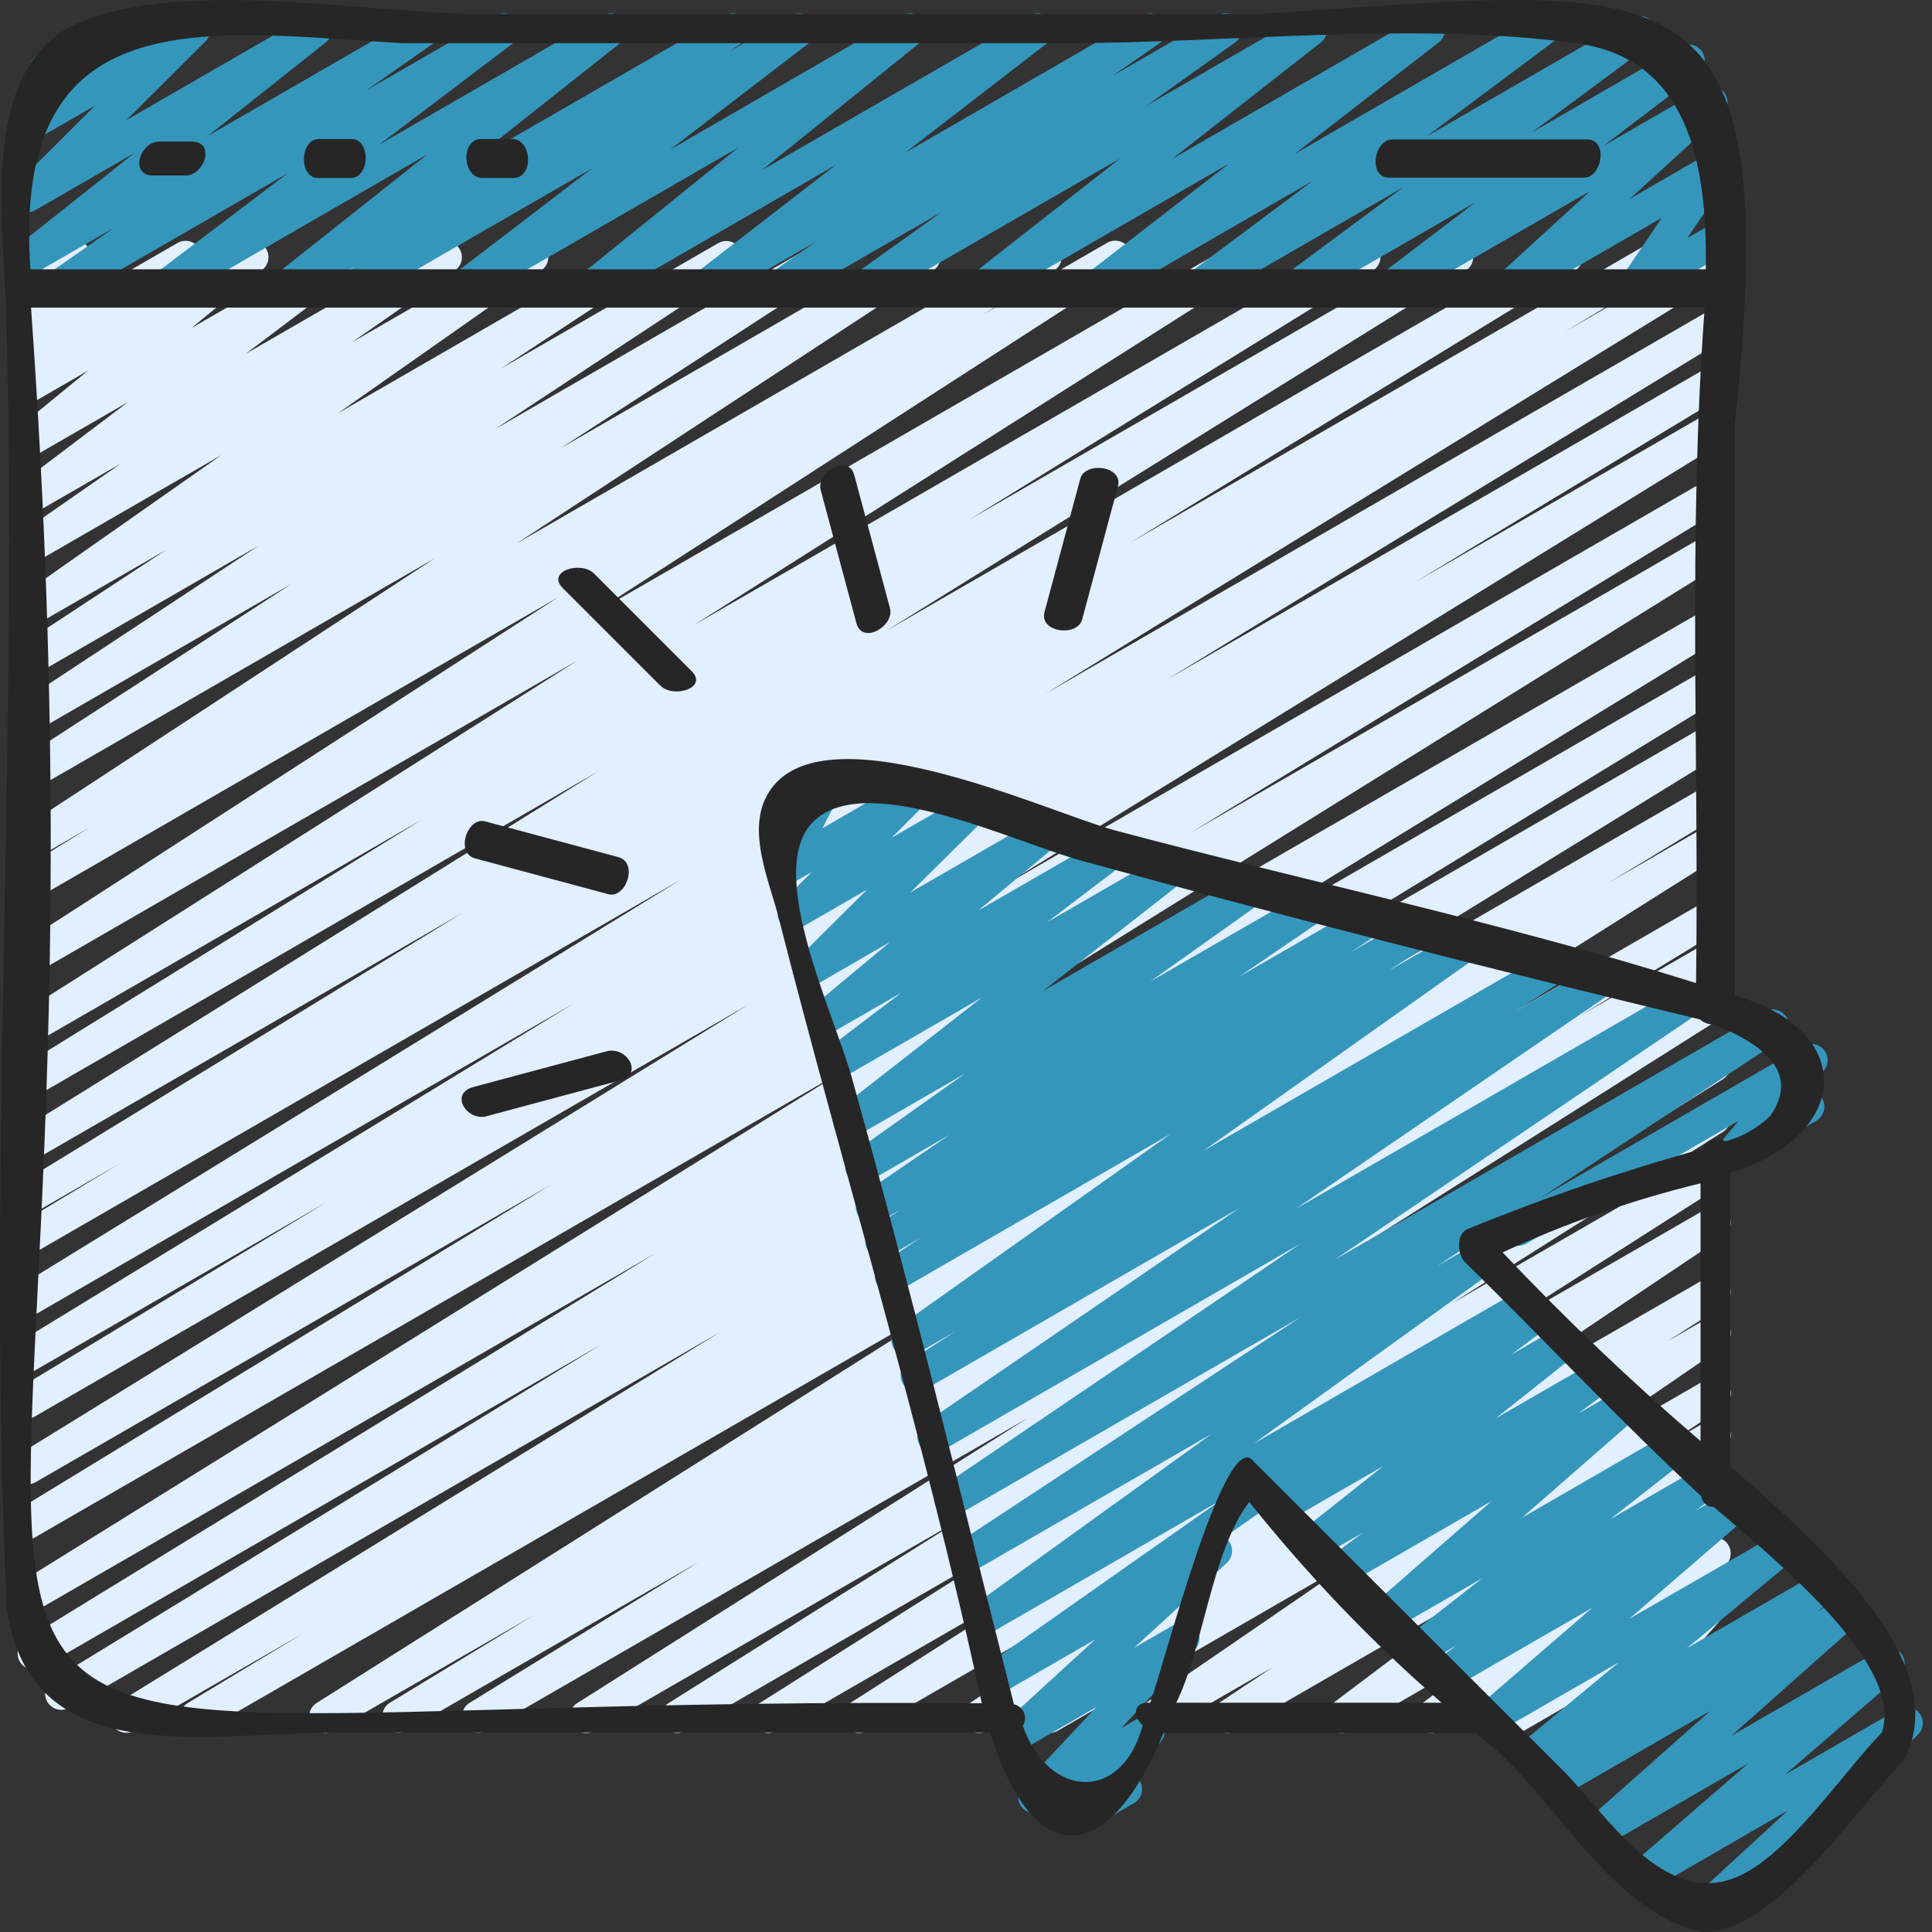 <svg width="64" height="64" viewBox="0 0 64 64" fill="none" xmlns="http://www.w3.org/2000/svg">
<rect x="0" y="0" width="64" height="64" fill="#333333" stroke="none"/>
<path d="M6.494 57.414C6.377 57.414 6.263 57.376 6.169 57.305C6.076 57.233 6.008 57.134 5.977 57.02C5.945 56.907 5.951 56.787 5.995 56.678C6.038 56.569 6.116 56.477 6.217 56.416L10.035 54.111L4.439 57.339C4.317 57.403 4.175 57.418 4.042 57.381C3.91 57.344 3.796 57.257 3.726 57.138C3.655 57.02 3.633 56.879 3.663 56.745C3.694 56.61 3.774 56.492 3.889 56.416L23.881 44.111L2.293 56.574C2.171 56.642 2.027 56.659 1.892 56.622C1.757 56.586 1.642 56.498 1.57 56.378C1.499 56.258 1.477 56.115 1.509 55.979C1.541 55.843 1.625 55.725 1.743 55.65L19.916 44.538L1.37 55.248C1.248 55.312 1.106 55.326 0.974 55.288C0.842 55.251 0.73 55.165 0.659 55.047C0.589 54.929 0.566 54.789 0.596 54.655C0.625 54.521 0.705 54.403 0.819 54.326L21.718 41.513L1.168 53.376C1.046 53.444 0.902 53.463 0.766 53.427C0.631 53.391 0.514 53.303 0.442 53.183C0.37 53.062 0.348 52.919 0.381 52.782C0.413 52.646 0.498 52.527 0.616 52.452L28.209 35.311L1.167 50.923C1.045 50.993 0.9 51.012 0.763 50.975C0.627 50.939 0.51 50.851 0.438 50.73C0.366 50.608 0.345 50.464 0.378 50.327C0.412 50.19 0.498 50.071 0.618 49.997L18.268 39.236L1.167 49.106C1.045 49.172 0.902 49.189 0.768 49.152C0.634 49.115 0.52 49.028 0.449 48.909C0.378 48.79 0.355 48.648 0.386 48.512C0.418 48.377 0.5 48.259 0.616 48.183L24.799 33.273L1.166 46.917C1.044 46.986 0.899 47.003 0.764 46.967C0.628 46.93 0.512 46.842 0.441 46.721C0.37 46.6 0.348 46.456 0.382 46.319C0.415 46.183 0.5 46.065 0.62 45.991L10.813 39.828L1.166 45.393C1.044 45.463 0.899 45.482 0.762 45.446C0.626 45.41 0.509 45.322 0.437 45.2C0.365 45.079 0.344 44.934 0.377 44.797C0.411 44.66 0.497 44.542 0.617 44.468L19.009 33.24L1.166 43.546C1.044 43.61 0.902 43.625 0.77 43.588C0.637 43.55 0.524 43.463 0.453 43.345C0.382 43.227 0.36 43.086 0.39 42.951C0.421 42.816 0.502 42.699 0.616 42.622L22.57 29.13L1.165 41.488C1.043 41.554 0.9 41.569 0.766 41.532C0.632 41.494 0.518 41.406 0.447 41.287C0.377 41.167 0.355 41.025 0.388 40.889C0.42 40.754 0.503 40.637 0.62 40.561L3.988 38.532L1.165 40.162C1.043 40.227 0.9 40.243 0.767 40.206C0.633 40.169 0.52 40.081 0.449 39.962C0.378 39.843 0.356 39.701 0.387 39.566C0.418 39.431 0.5 39.314 0.616 39.238L15.337 30.233L1.165 38.412C1.043 38.477 0.901 38.493 0.768 38.456C0.635 38.419 0.521 38.333 0.45 38.214C0.379 38.095 0.356 37.954 0.387 37.819C0.417 37.684 0.498 37.567 0.613 37.49L19.828 25.544L1.164 36.327C1.042 36.393 0.899 36.409 0.765 36.372C0.631 36.336 0.517 36.248 0.445 36.129C0.374 36.01 0.352 35.868 0.383 35.733C0.414 35.597 0.497 35.479 0.613 35.403L13.958 27.16L1.164 34.549C1.042 34.616 0.9 34.633 0.765 34.597C0.631 34.561 0.516 34.474 0.444 34.356C0.372 34.237 0.349 34.095 0.38 33.959C0.41 33.824 0.492 33.705 0.608 33.629L19.125 21.883L1.163 32.252C1.041 32.321 0.898 32.34 0.762 32.306C0.627 32.271 0.51 32.184 0.438 32.065C0.365 31.946 0.341 31.803 0.372 31.666C0.403 31.53 0.485 31.411 0.602 31.334L18.481 19.791L1.163 29.789C1.04 29.862 0.894 29.883 0.755 29.848C0.617 29.813 0.498 29.725 0.425 29.602C0.352 29.479 0.331 29.333 0.366 29.195C0.401 29.056 0.489 28.937 0.612 28.864L2.985 27.401L1.162 28.453C1.041 28.522 0.897 28.541 0.762 28.507C0.627 28.472 0.511 28.386 0.438 28.267C0.365 28.149 0.341 28.006 0.37 27.87C0.4 27.734 0.482 27.615 0.598 27.537L14.397 18.497L1.16 26.138C1.038 26.206 0.896 26.224 0.761 26.189C0.627 26.154 0.511 26.068 0.438 25.95C0.366 25.831 0.342 25.689 0.372 25.553C0.401 25.418 0.483 25.299 0.598 25.221L9.659 19.341L1.158 24.246C1.037 24.314 0.894 24.332 0.76 24.298C0.626 24.263 0.51 24.177 0.437 24.059C0.364 23.942 0.34 23.8 0.369 23.664C0.398 23.529 0.478 23.41 0.593 23.332L8.57 18.074L1.161 22.354C1.04 22.423 0.896 22.442 0.761 22.408C0.626 22.373 0.51 22.288 0.437 22.169C0.364 22.05 0.339 21.907 0.369 21.771C0.399 21.635 0.481 21.516 0.597 21.439L5.512 18.21L1.161 20.716C1.041 20.785 0.899 20.804 0.766 20.771C0.632 20.737 0.516 20.654 0.442 20.538C0.367 20.422 0.341 20.281 0.367 20.146C0.393 20.011 0.471 19.89 0.583 19.81L7.333 15.075L1.16 18.637C1.041 18.696 0.904 18.709 0.777 18.674C0.649 18.638 0.538 18.557 0.467 18.445C0.396 18.333 0.368 18.199 0.39 18.068C0.411 17.937 0.48 17.819 0.584 17.735L4.011 15.351L1.16 16.992C1.041 17.058 0.902 17.077 0.771 17.045C0.639 17.013 0.524 16.932 0.449 16.819C0.374 16.706 0.345 16.569 0.366 16.435C0.388 16.302 0.46 16.181 0.567 16.098L4.245 13.316L1.16 15.096C1.043 15.161 0.906 15.181 0.775 15.15C0.645 15.12 0.53 15.042 0.454 14.932C0.378 14.822 0.346 14.687 0.364 14.554C0.381 14.422 0.448 14.3 0.551 14.214L2.918 12.277L1.162 13.291C1.104 13.331 1.039 13.36 0.97 13.375C0.9 13.391 0.829 13.392 0.759 13.38C0.619 13.355 0.494 13.275 0.412 13.158C0.33 13.041 0.298 12.897 0.323 12.756C0.347 12.615 0.427 12.49 0.544 12.408L0.942 12.085C0.845 12.097 0.746 12.082 0.657 12.041C0.567 12 0.491 11.936 0.435 11.855C0.38 11.774 0.348 11.679 0.342 11.581C0.337 11.483 0.358 11.386 0.404 11.299L1.203 9.792C1.085 9.791 0.97 9.75 0.878 9.678C0.785 9.605 0.718 9.503 0.689 9.389C0.659 9.275 0.668 9.154 0.714 9.045C0.76 8.936 0.84 8.846 0.942 8.787L2.226 8.05C2.327 7.991 2.445 7.967 2.561 7.982C2.677 7.996 2.785 8.047 2.869 8.128C2.953 8.209 3.008 8.316 3.027 8.431C3.045 8.546 3.026 8.664 2.971 8.768L2.239 10.149L5.878 8.05C5.995 7.982 6.133 7.961 6.265 7.99C6.397 8.02 6.513 8.098 6.59 8.209C6.667 8.32 6.699 8.456 6.68 8.59C6.662 8.723 6.593 8.845 6.489 8.931L6.308 9.08L8.093 8.05C8.209 7.984 8.346 7.965 8.477 7.995C8.607 8.025 8.722 8.103 8.798 8.213C8.874 8.324 8.907 8.458 8.889 8.591C8.871 8.724 8.804 8.845 8.702 8.931L6.341 10.868L11.221 8.05C11.339 7.982 11.479 7.962 11.612 7.994C11.744 8.025 11.86 8.106 11.935 8.22C12.011 8.333 12.04 8.471 12.018 8.606C11.996 8.74 11.923 8.861 11.815 8.944L8.133 11.725L14.507 8.05C14.626 7.985 14.766 7.968 14.898 8.002C15.03 8.036 15.144 8.119 15.217 8.234C15.29 8.349 15.317 8.488 15.292 8.622C15.267 8.756 15.192 8.875 15.082 8.956L11.656 11.341L17.36 8.049C17.48 7.981 17.621 7.961 17.755 7.994C17.889 8.028 18.005 8.111 18.079 8.227C18.153 8.344 18.18 8.484 18.153 8.619C18.127 8.755 18.05 8.875 17.938 8.955L11.194 13.69L20.959 8.052C21.08 7.986 21.222 7.969 21.355 8.005C21.488 8.04 21.602 8.125 21.675 8.242C21.747 8.359 21.771 8.5 21.743 8.635C21.715 8.769 21.637 8.888 21.523 8.967L16.6 12.206L23.797 8.052C23.918 7.984 24.061 7.966 24.195 8.001C24.329 8.036 24.445 8.121 24.518 8.239C24.591 8.357 24.615 8.498 24.586 8.634C24.557 8.77 24.477 8.889 24.362 8.967L16.39 14.221L27.076 8.051C27.198 7.98 27.342 7.96 27.478 7.994C27.615 8.029 27.732 8.115 27.806 8.235C27.879 8.354 27.903 8.498 27.872 8.635C27.841 8.772 27.757 8.891 27.639 8.968L18.571 14.85L30.355 8.042C30.476 7.975 30.618 7.956 30.752 7.991C30.887 8.026 31.002 8.111 31.075 8.229C31.148 8.347 31.172 8.489 31.143 8.624C31.114 8.76 31.034 8.879 30.919 8.957L17.117 18L34.367 8.041C34.489 7.972 34.633 7.954 34.769 7.99C34.904 8.026 35.02 8.113 35.093 8.234C35.164 8.354 35.187 8.498 35.154 8.635C35.122 8.771 35.037 8.889 34.919 8.965L32.551 10.425L36.68 8.041C36.802 7.973 36.944 7.955 37.079 7.99C37.213 8.025 37.329 8.111 37.402 8.23C37.474 8.348 37.498 8.49 37.468 8.626C37.439 8.762 37.358 8.881 37.242 8.958L19.366 20.5L40.949 8.04C41.07 7.974 41.212 7.958 41.346 7.994C41.479 8.03 41.593 8.116 41.665 8.234C41.737 8.352 41.76 8.493 41.73 8.628C41.701 8.763 41.62 8.882 41.506 8.959L22.99 20.705L44.928 8.039C45.05 7.97 45.195 7.952 45.33 7.988C45.466 8.024 45.582 8.111 45.654 8.232C45.726 8.352 45.748 8.496 45.716 8.632C45.683 8.769 45.599 8.887 45.48 8.962L32.116 17.213L48.01 8.039C48.132 7.974 48.275 7.958 48.408 7.995C48.541 8.032 48.655 8.119 48.726 8.237C48.797 8.356 48.819 8.497 48.789 8.632C48.758 8.767 48.678 8.885 48.562 8.961L29.371 20.889L51.629 8.038C51.751 7.97 51.895 7.953 52.03 7.989C52.164 8.026 52.28 8.114 52.351 8.234C52.423 8.354 52.445 8.497 52.413 8.633C52.38 8.769 52.296 8.887 52.178 8.962L37.426 17.985L54.656 8.038C54.779 7.97 54.923 7.952 55.059 7.989C55.194 8.025 55.31 8.114 55.381 8.235C55.453 8.355 55.474 8.5 55.44 8.636C55.407 8.772 55.322 8.89 55.203 8.965L51.823 10.998L56.011 8.581C56.133 8.515 56.276 8.499 56.41 8.536C56.544 8.572 56.658 8.659 56.729 8.779C56.8 8.898 56.823 9.04 56.792 9.175C56.76 9.311 56.678 9.429 56.562 9.505L34.627 22.985L56.527 10.341C56.65 10.276 56.792 10.26 56.926 10.297C57.059 10.335 57.173 10.422 57.244 10.541C57.314 10.66 57.337 10.802 57.305 10.937C57.274 11.072 57.192 11.189 57.076 11.265L38.663 22.507L56.527 12.193C56.65 12.12 56.797 12.1 56.935 12.135C57.073 12.171 57.192 12.26 57.265 12.383C57.337 12.505 57.358 12.652 57.322 12.79C57.287 12.929 57.198 13.047 57.075 13.12L46.88 19.282L56.527 13.713C56.588 13.677 56.655 13.653 56.725 13.642C56.795 13.632 56.866 13.636 56.935 13.653C57.003 13.671 57.068 13.701 57.124 13.743C57.181 13.786 57.229 13.839 57.265 13.899C57.301 13.96 57.325 14.027 57.335 14.097C57.346 14.167 57.342 14.238 57.325 14.307C57.307 14.375 57.276 14.44 57.234 14.496C57.192 14.553 57.139 14.601 57.078 14.637L32.905 29.54L56.527 15.906C56.65 15.836 56.795 15.817 56.931 15.853C57.068 15.889 57.185 15.978 57.257 16.099C57.329 16.22 57.35 16.365 57.316 16.502C57.282 16.639 57.196 16.757 57.076 16.831L39.427 27.593L56.527 17.718C56.649 17.653 56.791 17.637 56.925 17.674C57.058 17.711 57.172 17.798 57.243 17.916C57.313 18.035 57.336 18.176 57.306 18.311C57.276 18.446 57.194 18.564 57.08 18.64L29.482 35.786L56.527 20.172C56.65 20.104 56.794 20.087 56.928 20.123C57.063 20.16 57.179 20.248 57.25 20.368C57.322 20.488 57.344 20.631 57.311 20.767C57.279 20.903 57.195 21.021 57.077 21.096L36.182 33.903L56.527 22.161C56.65 22.095 56.792 22.08 56.926 22.117C57.059 22.154 57.173 22.241 57.244 22.361C57.314 22.48 57.337 22.622 57.305 22.756C57.274 22.891 57.192 23.009 57.076 23.085L38.889 34.201L56.527 24.02C56.65 23.953 56.794 23.935 56.928 23.972C57.063 24.009 57.179 24.096 57.25 24.216C57.322 24.336 57.344 24.48 57.311 24.616C57.279 24.752 57.195 24.87 57.077 24.945L37.074 37.255L56.527 26.022C56.65 25.956 56.793 25.939 56.928 25.976C57.062 26.013 57.177 26.101 57.248 26.221C57.319 26.341 57.34 26.483 57.308 26.619C57.276 26.755 57.192 26.872 57.075 26.948L53.271 29.251L56.527 27.372C56.649 27.307 56.791 27.291 56.924 27.327C57.057 27.364 57.17 27.45 57.242 27.568C57.313 27.686 57.336 27.827 57.307 27.962C57.277 28.096 57.197 28.215 57.083 28.292L34.244 42.703L56.527 29.835C56.649 29.771 56.791 29.757 56.923 29.795C57.056 29.833 57.169 29.92 57.239 30.038C57.309 30.156 57.331 30.297 57.3 30.431C57.27 30.566 57.19 30.683 57.075 30.759L52.318 33.663L56.527 31.234C56.649 31.17 56.791 31.155 56.924 31.192C57.057 31.229 57.17 31.316 57.241 31.435C57.311 31.553 57.334 31.694 57.303 31.829C57.273 31.963 57.192 32.081 57.077 32.157L49.464 36.837L56.527 32.76C56.649 32.693 56.792 32.676 56.926 32.712C57.06 32.748 57.175 32.834 57.247 32.953C57.319 33.072 57.342 33.214 57.312 33.349C57.281 33.485 57.2 33.603 57.084 33.68L42.148 43.124L56.527 34.824C56.649 34.758 56.792 34.742 56.925 34.778C57.059 34.815 57.173 34.901 57.245 35.02C57.316 35.139 57.339 35.28 57.309 35.415C57.278 35.55 57.197 35.669 57.082 35.745L47.143 41.989L56.527 36.569C56.649 36.502 56.792 36.484 56.926 36.52C57.06 36.556 57.175 36.643 57.247 36.762C57.319 36.881 57.342 37.023 57.312 37.158C57.281 37.294 57.2 37.412 57.084 37.489L48.096 43.176L56.527 38.31C56.649 38.244 56.791 38.227 56.924 38.264C57.058 38.3 57.172 38.386 57.244 38.504C57.316 38.622 57.339 38.763 57.309 38.898C57.28 39.033 57.199 39.152 57.085 39.229L49.102 44.328L56.527 40.041C56.648 39.974 56.79 39.955 56.924 39.99C57.059 40.024 57.174 40.109 57.247 40.227C57.321 40.344 57.346 40.485 57.317 40.621C57.289 40.756 57.21 40.876 57.096 40.954L45.928 48.451L56.527 42.332C56.649 42.264 56.792 42.245 56.927 42.281C57.062 42.316 57.177 42.403 57.25 42.522C57.322 42.641 57.346 42.783 57.315 42.919C57.284 43.055 57.202 43.174 57.086 43.251L55.223 44.441L56.527 43.688C56.648 43.619 56.79 43.599 56.925 43.633C57.059 43.666 57.176 43.751 57.249 43.868C57.324 43.985 57.349 44.126 57.322 44.262C57.294 44.398 57.215 44.518 57.101 44.597L50.008 49.459L56.527 45.693C56.648 45.622 56.792 45.602 56.928 45.636C57.064 45.67 57.181 45.756 57.255 45.875C57.328 45.994 57.353 46.137 57.323 46.274C57.293 46.411 57.21 46.53 57.093 46.607L55.299 47.798L56.527 47.09C56.646 47.022 56.786 47.001 56.919 47.033C57.052 47.064 57.168 47.145 57.243 47.259C57.319 47.373 57.348 47.512 57.325 47.646C57.303 47.781 57.229 47.902 57.12 47.985L51.756 52.033L56.527 49.279C56.646 49.211 56.785 49.191 56.918 49.223C57.051 49.254 57.166 49.335 57.242 49.448C57.317 49.562 57.347 49.7 57.324 49.834C57.302 49.969 57.23 50.09 57.121 50.173L54.522 52.147L56.527 50.991C56.644 50.924 56.782 50.904 56.913 50.934C57.044 50.964 57.159 51.041 57.236 51.152C57.312 51.263 57.345 51.398 57.327 51.531C57.309 51.664 57.241 51.786 57.138 51.872L55.605 53.13L56.527 52.604C56.638 52.54 56.767 52.517 56.893 52.539C57.018 52.562 57.132 52.628 57.213 52.727C57.294 52.825 57.337 52.949 57.336 53.077C57.334 53.204 57.287 53.327 57.203 53.423L56 54.805L56.145 54.722C56.207 54.683 56.275 54.657 56.347 54.645C56.418 54.633 56.492 54.636 56.562 54.653C56.633 54.67 56.699 54.702 56.757 54.745C56.815 54.789 56.864 54.844 56.9 54.907C56.936 54.969 56.959 55.039 56.968 55.111C56.977 55.183 56.971 55.256 56.951 55.326C56.931 55.395 56.897 55.46 56.85 55.517C56.805 55.573 56.748 55.619 56.683 55.653L53.757 57.339C53.647 57.402 53.518 57.424 53.394 57.401C53.269 57.378 53.157 57.312 53.076 57.214C52.995 57.116 52.952 56.993 52.953 56.866C52.954 56.74 53 56.617 53.083 56.521L54.283 55.138L50.471 57.339C50.354 57.407 50.215 57.428 50.084 57.399C49.952 57.369 49.836 57.291 49.759 57.18C49.682 57.069 49.649 56.933 49.668 56.799C49.687 56.665 49.755 56.544 49.859 56.458L51.392 55.2L47.681 57.339C47.563 57.408 47.422 57.429 47.289 57.398C47.155 57.367 47.038 57.286 46.963 57.172C46.887 57.058 46.857 56.919 46.88 56.784C46.903 56.649 46.977 56.528 47.086 56.445L49.688 54.468L44.718 57.339C44.6 57.407 44.46 57.427 44.327 57.396C44.194 57.364 44.078 57.283 44.002 57.169C43.927 57.055 43.898 56.917 43.92 56.782C43.943 56.647 44.017 56.526 44.125 56.444L49.488 52.398L40.928 57.339C40.807 57.408 40.664 57.427 40.529 57.393C40.395 57.359 40.278 57.273 40.205 57.155C40.132 57.037 40.107 56.895 40.136 56.759C40.165 56.623 40.246 56.503 40.361 56.425L42.155 55.234L38.509 57.339C38.389 57.407 38.247 57.426 38.113 57.392C37.979 57.359 37.863 57.275 37.789 57.158C37.716 57.042 37.69 56.901 37.717 56.766C37.743 56.63 37.821 56.51 37.934 56.431L45.024 51.57L35.031 57.339C34.909 57.404 34.768 57.42 34.635 57.384C34.502 57.348 34.388 57.262 34.317 57.144C34.245 57.027 34.222 56.886 34.251 56.752C34.279 56.617 34.359 56.499 34.472 56.421L36.335 55.23L32.681 57.339C32.561 57.406 32.419 57.424 32.286 57.389C32.152 57.355 32.037 57.27 31.964 57.153C31.891 57.036 31.866 56.896 31.893 56.761C31.921 56.626 31.999 56.507 32.112 56.428L43.285 48.926L28.712 57.339C28.591 57.407 28.447 57.425 28.313 57.39C28.178 57.354 28.062 57.268 27.99 57.149C27.918 57.03 27.894 56.887 27.925 56.751C27.955 56.615 28.037 56.497 28.154 56.42L36.128 51.33L25.719 57.339C25.598 57.409 25.453 57.428 25.317 57.393C25.182 57.358 25.065 57.271 24.992 57.151C24.919 57.031 24.896 56.887 24.928 56.75C24.96 56.614 25.044 56.495 25.162 56.419L34.157 50.727L22.702 57.339C22.58 57.407 22.436 57.426 22.301 57.39C22.166 57.354 22.05 57.267 21.978 57.147C21.906 57.028 21.883 56.885 21.915 56.748C21.946 56.612 22.029 56.494 22.146 56.418L32.082 50.176L19.675 57.339C19.554 57.409 19.41 57.428 19.274 57.393C19.138 57.358 19.021 57.271 18.948 57.151C18.876 57.031 18.853 56.887 18.884 56.75C18.916 56.614 19 56.495 19.118 56.419L34.048 46.974L16.093 57.339C15.971 57.403 15.829 57.418 15.696 57.381C15.564 57.344 15.45 57.257 15.38 57.138C15.309 57.02 15.287 56.879 15.317 56.745C15.348 56.61 15.428 56.492 15.543 56.416L23.17 51.728L13.449 57.339C13.327 57.403 13.185 57.417 13.053 57.379C12.92 57.341 12.808 57.254 12.737 57.136C12.667 57.018 12.645 56.877 12.676 56.743C12.706 56.609 12.787 56.491 12.901 56.415L17.655 53.523L11.034 57.339C10.912 57.404 10.77 57.42 10.637 57.383C10.505 57.347 10.391 57.261 10.319 57.142C10.248 57.025 10.225 56.884 10.255 56.749C10.284 56.614 10.364 56.496 10.479 56.419L33.315 42.01L6.763 57.339C6.682 57.387 6.589 57.413 6.494 57.414Z" fill="#E1EFFF"/>
<path d="M1.844 10.095C1.73 10.094 1.618 10.058 1.526 9.99C1.434 9.923 1.366 9.827 1.332 9.718C1.297 9.609 1.298 9.492 1.335 9.384C1.372 9.276 1.442 9.182 1.535 9.116L3.773 7.547L1.168 9.048C1.11 9.088 1.044 9.116 0.975 9.13C0.905 9.144 0.834 9.145 0.765 9.131C0.625 9.104 0.501 9.023 0.421 8.905C0.381 8.846 0.353 8.78 0.339 8.711C0.325 8.642 0.324 8.571 0.338 8.501C0.365 8.361 0.446 8.237 0.564 8.157L4.457 5.065L1.168 6.964C1.055 7.027 0.923 7.047 0.797 7.02C0.67 6.994 0.557 6.923 0.479 6.82C0.4 6.717 0.362 6.589 0.37 6.46C0.378 6.331 0.432 6.209 0.522 6.117L3.148 3.499L1.168 4.639C1.057 4.703 0.927 4.726 0.802 4.702C0.676 4.679 0.562 4.612 0.482 4.513C0.401 4.414 0.358 4.289 0.361 4.161C0.364 4.033 0.413 3.91 0.498 3.815L1.405 2.801C1.3 2.777 1.204 2.721 1.131 2.642C1.058 2.563 1.01 2.463 0.994 2.356C0.979 2.249 0.995 2.14 1.042 2.043C1.089 1.946 1.164 1.865 1.257 1.811L3.462 0.538C3.572 0.474 3.702 0.452 3.828 0.475C3.954 0.498 4.067 0.565 4.148 0.664C4.229 0.764 4.271 0.888 4.269 1.016C4.266 1.144 4.217 1.267 4.132 1.362L3.535 2.032L6.164 0.516C6.277 0.454 6.409 0.434 6.535 0.46C6.662 0.486 6.775 0.558 6.853 0.66C6.932 0.763 6.97 0.891 6.962 1.02C6.954 1.149 6.9 1.271 6.81 1.363L4.189 3.977L10.188 0.516C10.305 0.448 10.444 0.427 10.577 0.457C10.71 0.487 10.826 0.566 10.903 0.678C10.979 0.791 11.011 0.928 10.99 1.062C10.97 1.197 10.899 1.319 10.793 1.403L6.893 4.498L13.8 0.516C13.92 0.451 14.06 0.433 14.193 0.467C14.325 0.5 14.44 0.583 14.513 0.698C14.586 0.814 14.614 0.952 14.588 1.087C14.563 1.221 14.488 1.341 14.378 1.421L12.138 2.992L16.431 0.516C16.549 0.449 16.689 0.429 16.821 0.461C16.954 0.492 17.07 0.573 17.145 0.686C17.221 0.8 17.25 0.938 17.228 1.072C17.205 1.207 17.133 1.328 17.025 1.411L12.561 4.792L19.972 0.516C20.09 0.451 20.228 0.431 20.359 0.462C20.49 0.493 20.605 0.572 20.68 0.683C20.756 0.795 20.787 0.931 20.768 1.064C20.748 1.197 20.68 1.318 20.575 1.403L15.503 5.42L24.005 0.516C24.125 0.449 24.267 0.43 24.401 0.464C24.535 0.498 24.651 0.582 24.724 0.699C24.798 0.816 24.823 0.957 24.796 1.093C24.768 1.228 24.69 1.348 24.576 1.427L24.154 1.713L26.226 0.516C26.344 0.45 26.483 0.43 26.615 0.462C26.747 0.493 26.862 0.574 26.937 0.686C27.013 0.799 27.043 0.936 27.021 1.07C27 1.204 26.929 1.325 26.822 1.409L22.195 4.96L29.883 0.516C30 0.45 30.138 0.431 30.269 0.461C30.4 0.491 30.515 0.57 30.591 0.681C30.667 0.791 30.699 0.927 30.68 1.06C30.661 1.193 30.594 1.314 30.49 1.4L25.246 5.634L34.121 0.516C34.239 0.45 34.378 0.431 34.509 0.463C34.641 0.494 34.756 0.574 34.831 0.686C34.906 0.799 34.936 0.935 34.916 1.069C34.895 1.203 34.824 1.323 34.718 1.407L29.983 5.061L37.852 0.516C37.972 0.451 38.112 0.433 38.245 0.468C38.377 0.502 38.491 0.585 38.565 0.701C38.638 0.816 38.664 0.955 38.639 1.089C38.613 1.224 38.537 1.343 38.427 1.424L36.844 2.518L40.317 0.516C40.436 0.446 40.579 0.425 40.714 0.457C40.849 0.489 40.966 0.572 41.041 0.689C41.117 0.806 41.144 0.947 41.117 1.083C41.09 1.22 41.012 1.34 40.899 1.42L37.981 3.5L43.154 0.516C43.272 0.449 43.411 0.428 43.544 0.458C43.676 0.489 43.792 0.569 43.869 0.681C43.945 0.794 43.976 0.931 43.955 1.065C43.934 1.2 43.863 1.321 43.756 1.405L38.825 5.268L47.059 0.516C47.177 0.449 47.316 0.429 47.449 0.46C47.581 0.491 47.697 0.571 47.772 0.684C47.848 0.797 47.878 0.934 47.857 1.068C47.836 1.202 47.764 1.324 47.657 1.407L42.889 5.099L50.828 0.516C50.946 0.449 51.086 0.43 51.219 0.462C51.351 0.494 51.467 0.575 51.542 0.689C51.617 0.803 51.646 0.941 51.623 1.075C51.6 1.21 51.527 1.33 51.419 1.413L47.258 4.519L54.048 0.6C54.166 0.533 54.307 0.513 54.44 0.545C54.572 0.577 54.688 0.658 54.763 0.773C54.838 0.887 54.867 1.025 54.844 1.16C54.82 1.295 54.747 1.416 54.637 1.498L50.748 4.384L55.674 1.541C55.792 1.475 55.931 1.457 56.062 1.489C56.194 1.52 56.308 1.601 56.383 1.713C56.458 1.826 56.488 1.963 56.466 2.096C56.445 2.23 56.374 2.35 56.268 2.434L53.116 4.834L56.426 2.924C56.541 2.86 56.675 2.84 56.803 2.868C56.931 2.896 57.044 2.97 57.122 3.076C57.199 3.181 57.236 3.312 57.224 3.442C57.212 3.573 57.153 3.695 57.058 3.785L53.994 6.583L56.536 5.116C56.641 5.055 56.764 5.032 56.885 5.05C57.005 5.068 57.116 5.126 57.199 5.215C57.282 5.304 57.332 5.419 57.341 5.54C57.351 5.662 57.319 5.783 57.25 5.883L55.894 7.888L56.55 7.511C56.611 7.472 56.679 7.445 56.751 7.434C56.823 7.422 56.896 7.425 56.967 7.442C57.037 7.459 57.103 7.491 57.161 7.534C57.219 7.578 57.268 7.633 57.304 7.695C57.341 7.758 57.364 7.828 57.373 7.9C57.381 7.972 57.376 8.045 57.355 8.115C57.335 8.184 57.301 8.249 57.255 8.305C57.209 8.361 57.152 8.408 57.088 8.441L54.408 9.987C54.303 10.048 54.18 10.071 54.06 10.053C53.939 10.035 53.829 9.976 53.746 9.887C53.663 9.798 53.613 9.684 53.603 9.563C53.594 9.441 53.626 9.32 53.694 9.22L55.05 7.214L50.243 9.993C50.129 10.057 49.995 10.077 49.867 10.049C49.739 10.021 49.625 9.947 49.547 9.842C49.47 9.736 49.434 9.605 49.445 9.475C49.457 9.344 49.516 9.222 49.612 9.132L52.678 6.328L46.328 9.987C46.21 10.054 46.071 10.073 45.938 10.042C45.806 10.01 45.691 9.93 45.615 9.817C45.54 9.704 45.51 9.566 45.532 9.432C45.554 9.298 45.626 9.177 45.733 9.094L48.885 6.695L43.181 9.989C43.063 10.055 42.923 10.074 42.791 10.041C42.659 10.009 42.544 9.928 42.47 9.814C42.395 9.7 42.366 9.563 42.389 9.429C42.412 9.294 42.485 9.174 42.593 9.091L46.485 6.203L39.921 9.991C39.802 10.058 39.662 10.078 39.53 10.046C39.397 10.014 39.282 9.933 39.207 9.819C39.132 9.705 39.103 9.567 39.126 9.432C39.148 9.298 39.221 9.177 39.33 9.095L43.484 5.993L36.544 10.002C36.425 10.068 36.287 10.087 36.155 10.056C36.024 10.024 35.909 9.944 35.834 9.832C35.758 9.72 35.728 9.583 35.749 9.449C35.77 9.316 35.84 9.195 35.946 9.111L40.714 5.42L32.771 10.004C32.654 10.071 32.515 10.09 32.383 10.059C32.252 10.028 32.137 9.949 32.061 9.837C31.985 9.725 31.954 9.588 31.975 9.454C31.995 9.321 32.065 9.2 32.171 9.115L37.101 5.252L28.865 10.006C28.745 10.076 28.603 10.098 28.468 10.066C28.333 10.033 28.215 9.95 28.14 9.833C28.065 9.717 28.038 9.575 28.064 9.439C28.091 9.303 28.169 9.182 28.283 9.102L31.202 7.018L26.024 10.007C25.904 10.075 25.762 10.094 25.628 10.061C25.494 10.027 25.378 9.943 25.305 9.826C25.231 9.71 25.204 9.569 25.231 9.434C25.258 9.298 25.336 9.179 25.449 9.099L27.027 8.008L23.557 10.009C23.439 10.077 23.3 10.097 23.168 10.066C23.035 10.035 22.919 9.955 22.844 9.842C22.768 9.729 22.738 9.592 22.759 9.458C22.78 9.323 22.852 9.202 22.959 9.118L27.694 5.459L19.815 10.012C19.698 10.078 19.561 10.097 19.43 10.067C19.299 10.037 19.184 9.958 19.108 9.847C19.031 9.737 19 9.601 19.018 9.468C19.037 9.335 19.105 9.214 19.208 9.128L24.455 4.89L15.578 10.014C15.46 10.08 15.321 10.1 15.189 10.068C15.057 10.037 14.942 9.957 14.867 9.844C14.792 9.731 14.762 9.594 14.783 9.46C14.804 9.326 14.875 9.205 14.982 9.122L19.61 5.578L11.92 10.016C11.8 10.092 11.653 10.117 11.514 10.085C11.375 10.053 11.254 9.967 11.178 9.846C11.102 9.726 11.078 9.579 11.109 9.44C11.141 9.301 11.227 9.18 11.348 9.104L11.772 8.817L9.692 10.017C9.574 10.083 9.436 10.102 9.305 10.071C9.174 10.04 9.059 9.961 8.984 9.85C8.908 9.739 8.877 9.603 8.896 9.47C8.916 9.336 8.984 9.215 9.089 9.13L14.16 5.111L5.658 10.02C5.54 10.088 5.4 10.108 5.267 10.076C5.135 10.044 5.019 9.964 4.944 9.85C4.868 9.737 4.839 9.599 4.861 9.464C4.883 9.33 4.956 9.209 5.064 9.126L9.53 5.739L2.113 10.021C2.031 10.069 1.939 10.094 1.844 10.095Z" fill="#3596BC"/>
<path d="M56.381 63.865C56.273 63.865 56.167 63.833 56.077 63.772C55.987 63.711 55.919 63.624 55.879 63.523C55.84 63.422 55.832 63.312 55.856 63.206C55.88 63.1 55.936 63.005 56.016 62.931L59.223 59.978L54.755 62.561C54.639 62.626 54.503 62.647 54.373 62.618C54.244 62.589 54.129 62.513 54.052 62.405C53.975 62.296 53.941 62.163 53.956 62.031C53.971 61.899 54.034 61.777 54.134 61.689L57.912 58.416L53.285 61.086C53.169 61.152 53.033 61.174 52.903 61.146C52.772 61.118 52.657 61.043 52.579 60.934C52.501 60.826 52.466 60.693 52.48 60.56C52.495 60.428 52.559 60.306 52.658 60.217L56.656 56.674L51.721 59.524C51.602 59.593 51.46 59.613 51.327 59.58C51.193 59.548 51.077 59.465 51.002 59.35C50.927 59.234 50.899 59.094 50.924 58.959C50.949 58.824 51.025 58.703 51.137 58.622L51.459 58.389L50.904 58.712C50.787 58.779 50.65 58.8 50.518 58.77C50.386 58.741 50.27 58.663 50.194 58.553C50.117 58.442 50.084 58.306 50.102 58.173C50.12 58.039 50.188 57.917 50.292 57.831L53.628 55.065L49.589 57.396C49.473 57.462 49.337 57.482 49.208 57.453C49.078 57.424 48.963 57.348 48.886 57.24C48.809 57.132 48.775 56.999 48.79 56.867C48.805 56.734 48.868 56.613 48.968 56.525L52.749 53.258L48.121 55.931C48.002 55.999 47.861 56.02 47.727 55.988C47.593 55.956 47.477 55.874 47.401 55.759C47.326 55.644 47.298 55.504 47.322 55.369C47.347 55.233 47.423 55.112 47.534 55.031L48.249 54.508L47.264 55.075C47.147 55.142 47.008 55.161 46.877 55.13C46.745 55.099 46.63 55.02 46.554 54.908C46.478 54.796 46.447 54.659 46.468 54.525C46.488 54.392 46.558 54.27 46.664 54.186L49.102 52.281L46.163 53.977C46.047 54.044 45.911 54.064 45.781 54.036C45.65 54.008 45.535 53.932 45.458 53.823C45.38 53.715 45.346 53.582 45.361 53.449C45.376 53.317 45.439 53.195 45.539 53.107L49.414 49.724L44.653 52.473C44.534 52.539 44.394 52.558 44.262 52.525C44.13 52.493 44.015 52.411 43.941 52.298C43.866 52.184 43.837 52.046 43.86 51.912C43.883 51.778 43.956 51.658 44.064 51.575L45.15 50.77L43.751 51.575C43.633 51.642 43.495 51.663 43.363 51.632C43.231 51.602 43.116 51.523 43.039 51.411C42.963 51.299 42.932 51.162 42.952 51.029C42.972 50.895 43.042 50.773 43.147 50.688L45.827 48.563L42.598 50.426C42.479 50.495 42.338 50.516 42.204 50.485C42.071 50.453 41.954 50.372 41.878 50.257C41.803 50.142 41.774 50.002 41.798 49.867C41.822 49.731 41.897 49.61 42.007 49.528L43.249 48.604L41.681 49.509C41.62 49.548 41.551 49.574 41.48 49.586C41.408 49.598 41.335 49.595 41.265 49.578C41.194 49.56 41.128 49.529 41.07 49.485C41.012 49.442 40.963 49.387 40.927 49.324C40.89 49.261 40.867 49.192 40.858 49.12C40.85 49.048 40.856 48.975 40.876 48.905C40.896 48.835 40.93 48.77 40.976 48.714C41.022 48.658 41.079 48.612 41.143 48.578L50.702 43.058C50.821 42.989 50.962 42.968 51.096 43C51.23 43.031 51.346 43.113 51.422 43.228C51.498 43.343 51.526 43.482 51.502 43.617C51.478 43.753 51.403 43.874 51.293 43.956L50.05 44.881L51.619 43.975C51.736 43.907 51.876 43.885 52.009 43.915C52.142 43.945 52.259 44.025 52.335 44.137C52.412 44.25 52.443 44.388 52.422 44.522C52.401 44.657 52.33 44.779 52.222 44.863L49.541 46.989L52.769 45.127C52.888 45.059 53.028 45.039 53.161 45.071C53.294 45.103 53.41 45.185 53.485 45.299C53.56 45.413 53.589 45.552 53.565 45.687C53.542 45.821 53.468 45.942 53.359 46.024L52.273 46.829L53.666 46.025C53.781 45.959 53.917 45.938 54.048 45.967C54.178 45.995 54.293 46.071 54.37 46.179C54.448 46.288 54.483 46.421 54.468 46.553C54.452 46.686 54.389 46.808 54.289 46.896L50.414 50.279L55.173 47.531C55.291 47.464 55.43 47.445 55.561 47.476C55.693 47.507 55.808 47.586 55.884 47.698C55.96 47.81 55.99 47.947 55.97 48.081C55.95 48.214 55.88 48.336 55.774 48.42L53.336 50.329L56.273 48.634C56.392 48.565 56.533 48.545 56.667 48.577C56.801 48.608 56.918 48.691 56.993 48.806C57.068 48.921 57.096 49.061 57.072 49.196C57.047 49.331 56.972 49.452 56.861 49.534L56.143 50.059L57.129 49.491C57.245 49.425 57.38 49.405 57.51 49.434C57.64 49.463 57.755 49.539 57.832 49.647C57.909 49.755 57.943 49.888 57.928 50.02C57.913 50.153 57.849 50.274 57.75 50.362L53.969 53.629L58.597 50.959C58.713 50.893 58.85 50.873 58.981 50.902C59.112 50.932 59.227 51.01 59.303 51.12C59.38 51.23 59.413 51.364 59.395 51.497C59.378 51.63 59.311 51.751 59.209 51.838L55.873 54.604L59.909 52.274C60.028 52.205 60.169 52.185 60.303 52.217C60.437 52.25 60.553 52.332 60.628 52.448C60.703 52.563 60.731 52.703 60.706 52.839C60.68 52.974 60.604 53.095 60.493 53.176L60.17 53.407L60.72 53.084C60.836 53.017 60.972 52.996 61.102 53.024C61.233 53.052 61.348 53.127 61.426 53.235C61.504 53.343 61.539 53.477 61.524 53.609C61.51 53.742 61.446 53.864 61.346 53.953L57.356 57.499L62.29 54.649C62.406 54.582 62.543 54.561 62.673 54.59C62.804 54.618 62.919 54.695 62.997 54.803C63.074 54.912 63.108 55.046 63.093 55.179C63.077 55.312 63.012 55.434 62.911 55.522L59.135 58.785L62.89 56.617C63.004 56.552 63.139 56.53 63.268 56.558C63.397 56.585 63.512 56.659 63.59 56.765C63.669 56.871 63.705 57.003 63.693 57.134C63.681 57.266 63.62 57.388 63.523 57.478L58.71 61.913C58.722 61.929 58.733 61.946 58.742 61.964C58.813 62.087 58.833 62.234 58.796 62.372C58.76 62.51 58.67 62.627 58.546 62.699L56.65 63.797C56.568 63.843 56.475 63.867 56.381 63.865Z" fill="#3596BC"/>
<path d="M50.291 41.27C50.173 41.27 50.057 41.231 49.963 41.158C49.87 41.086 49.802 40.985 49.771 40.871C49.741 40.757 49.749 40.635 49.794 40.526C49.839 40.416 49.919 40.325 50.022 40.266L59.734 34.656C59.844 34.592 59.973 34.569 60.098 34.591C60.223 34.613 60.336 34.679 60.417 34.776C60.498 34.873 60.543 34.996 60.542 35.123C60.542 35.25 60.497 35.372 60.415 35.469L59.859 36.124C59.96 36.119 60.059 36.142 60.148 36.189C60.236 36.236 60.31 36.306 60.362 36.392C60.433 36.516 60.452 36.662 60.416 36.8C60.379 36.938 60.289 37.055 60.166 37.126L57.821 38.481C57.711 38.545 57.583 38.568 57.458 38.546C57.333 38.524 57.22 38.458 57.139 38.361C57.057 38.264 57.013 38.141 57.013 38.014C57.014 37.887 57.059 37.764 57.141 37.668L57.593 37.13L50.56 41.197C50.478 41.244 50.386 41.269 50.291 41.27Z" fill="#3596BC"/>
<path d="M35.665 60.745C35.563 60.745 35.463 60.716 35.377 60.662C35.29 60.607 35.221 60.529 35.178 60.436C35.135 60.344 35.118 60.241 35.131 60.14C35.144 60.038 35.185 59.943 35.251 59.864L35.706 59.316L34.534 59.992C34.422 60.056 34.291 60.078 34.165 60.054C34.039 60.029 33.925 59.961 33.845 59.86C33.765 59.759 33.724 59.633 33.729 59.505C33.734 59.376 33.784 59.254 33.872 59.159L36.316 56.55L33.84 57.985C33.725 58.05 33.591 58.07 33.462 58.043C33.334 58.015 33.219 57.941 33.142 57.835C33.063 57.729 33.027 57.598 33.039 57.467C33.051 57.336 33.111 57.214 33.207 57.124L36.285 54.306L33.315 56.02C33.195 56.088 33.053 56.107 32.919 56.074C32.785 56.041 32.669 55.958 32.595 55.841C32.521 55.725 32.495 55.585 32.521 55.449C32.547 55.314 32.624 55.194 32.737 55.114L40.455 49.688L32.804 54.105C32.685 54.175 32.543 54.195 32.409 54.163C32.274 54.131 32.157 54.048 32.083 53.932C32.008 53.816 31.98 53.675 32.006 53.539C32.032 53.404 32.109 53.283 32.221 53.203L40.138 47.499L32.255 52.048C32.135 52.115 31.992 52.134 31.858 52.099C31.724 52.064 31.608 51.979 31.535 51.861C31.462 51.743 31.438 51.601 31.467 51.466C31.496 51.33 31.576 51.211 31.691 51.133L43.078 43.636L31.753 50.171C31.633 50.237 31.491 50.254 31.359 50.22C31.226 50.185 31.111 50.101 31.038 49.985C30.965 49.868 30.94 49.728 30.967 49.594C30.993 49.459 31.071 49.34 31.183 49.26L43.098 41.189L31.193 48.064C31.073 48.133 30.931 48.152 30.796 48.119C30.662 48.085 30.545 48.001 30.471 47.884C30.397 47.766 30.371 47.625 30.399 47.489C30.427 47.353 30.506 47.233 30.62 47.154L41.059 40.016L30.645 46.028C30.523 46.099 30.378 46.12 30.241 46.085C30.104 46.051 29.986 45.964 29.913 45.843C29.839 45.723 29.816 45.578 29.849 45.441C29.881 45.303 29.966 45.184 30.085 45.108L31.645 44.108L30.334 44.861C30.215 44.93 30.073 44.95 29.938 44.918C29.804 44.885 29.687 44.802 29.613 44.685C29.538 44.569 29.511 44.428 29.538 44.292C29.564 44.156 29.642 44.036 29.755 43.956L38.783 37.561L29.774 42.762C29.653 42.827 29.512 42.842 29.38 42.806C29.248 42.771 29.135 42.686 29.063 42.569C28.991 42.453 28.967 42.313 28.994 42.179C29.022 42.045 29.099 41.926 29.211 41.848L30.496 41.006L29.464 41.601C29.343 41.669 29.2 41.687 29.066 41.652C28.932 41.618 28.816 41.532 28.743 41.414C28.671 41.296 28.646 41.155 28.675 41.019C28.704 40.883 28.784 40.764 28.899 40.686L29.856 40.057L29.159 40.458C29.039 40.528 28.896 40.549 28.76 40.515C28.625 40.482 28.508 40.397 28.434 40.279C28.36 40.161 28.334 40.019 28.363 39.883C28.391 39.746 28.471 39.626 28.587 39.548L31.454 37.592L28.803 39.123C28.683 39.191 28.542 39.211 28.408 39.178C28.274 39.145 28.158 39.062 28.084 38.946C28.009 38.83 27.982 38.69 28.008 38.555C28.034 38.42 28.11 38.299 28.222 38.219L31.968 35.564L28.409 37.618C28.291 37.687 28.152 37.708 28.019 37.677C27.886 37.646 27.77 37.566 27.694 37.453C27.617 37.34 27.587 37.203 27.608 37.068C27.63 36.934 27.701 36.812 27.809 36.728L32.53 33.041L27.902 35.714C27.784 35.781 27.645 35.801 27.513 35.77C27.38 35.738 27.265 35.658 27.19 35.544C27.114 35.431 27.084 35.294 27.106 35.16C27.128 35.026 27.2 34.905 27.307 34.821L29.859 32.884L27.507 34.241C27.391 34.308 27.253 34.329 27.122 34.3C26.991 34.27 26.875 34.193 26.798 34.083C26.721 33.972 26.688 33.837 26.706 33.703C26.724 33.57 26.791 33.448 26.894 33.362L29.488 31.202L27.069 32.601C26.956 32.665 26.824 32.685 26.697 32.659C26.57 32.633 26.456 32.561 26.378 32.458C26.299 32.355 26.26 32.226 26.269 32.097C26.277 31.967 26.332 31.845 26.424 31.753L28.727 29.466L26.561 30.715C26.449 30.78 26.316 30.802 26.188 30.776C26.06 30.751 25.946 30.68 25.866 30.577C25.787 30.474 25.747 30.345 25.756 30.215C25.764 30.085 25.819 29.962 25.91 29.87L26.895 28.883L26.181 29.294C26.081 29.352 25.964 29.376 25.849 29.362C25.733 29.349 25.625 29.298 25.541 29.218C25.457 29.137 25.401 29.032 25.381 28.917C25.362 28.802 25.38 28.684 25.434 28.58L26.187 27.129L26.134 27.159C26.011 27.223 25.868 27.237 25.735 27.199C25.602 27.16 25.488 27.071 25.419 26.951C25.349 26.831 25.329 26.689 25.362 26.554C25.395 26.419 25.479 26.302 25.596 26.228L27.249 25.274C27.35 25.217 27.467 25.193 27.582 25.207C27.697 25.221 27.805 25.272 27.889 25.352C27.973 25.433 28.028 25.538 28.047 25.652C28.067 25.767 28.048 25.885 27.995 25.988L27.242 27.439L29.876 25.915C29.989 25.85 30.122 25.828 30.249 25.853C30.377 25.878 30.491 25.949 30.571 26.052C30.651 26.156 30.69 26.284 30.682 26.414C30.674 26.544 30.619 26.667 30.527 26.759L29.543 27.747L31.821 26.433C31.934 26.37 32.066 26.349 32.194 26.375C32.321 26.402 32.434 26.473 32.513 26.576C32.591 26.68 32.63 26.808 32.621 26.938C32.613 27.067 32.558 27.189 32.467 27.282L30.158 29.563L34.39 27.12C34.506 27.052 34.645 27.03 34.776 27.059C34.909 27.088 35.025 27.165 35.102 27.276C35.18 27.387 35.213 27.523 35.195 27.657C35.176 27.791 35.108 27.913 35.004 27.999L32.407 30.161L36.638 27.72C36.756 27.652 36.895 27.633 37.028 27.664C37.16 27.696 37.275 27.776 37.351 27.889C37.426 28.003 37.456 28.14 37.434 28.274C37.412 28.408 37.34 28.529 37.233 28.613L34.688 30.55L38.66 28.256C38.778 28.188 38.917 28.167 39.05 28.198C39.183 28.228 39.299 28.308 39.376 28.421C39.452 28.534 39.482 28.672 39.461 28.806C39.44 28.941 39.368 29.063 39.26 29.146L34.54 32.834L41.265 28.951C41.385 28.882 41.526 28.863 41.66 28.895C41.794 28.928 41.91 29.011 41.985 29.127C42.059 29.243 42.086 29.383 42.061 29.518C42.035 29.654 41.958 29.774 41.846 29.855L38.102 32.515L43.324 29.502C43.445 29.432 43.588 29.411 43.723 29.445C43.858 29.478 43.975 29.563 44.05 29.681C44.124 29.799 44.149 29.941 44.121 30.077C44.092 30.214 44.012 30.334 43.897 30.412L41.032 32.365L45.15 29.988C45.272 29.913 45.418 29.889 45.557 29.922C45.696 29.955 45.816 30.041 45.891 30.163C45.966 30.284 45.99 30.431 45.957 30.57C45.925 30.709 45.838 30.829 45.717 30.904L44.748 31.539L46.711 30.406C46.832 30.337 46.975 30.317 47.11 30.352C47.245 30.387 47.362 30.473 47.435 30.591C47.508 30.71 47.532 30.852 47.502 30.989C47.472 31.125 47.391 31.244 47.275 31.322L46.001 32.157L48.308 30.825C48.428 30.759 48.568 30.74 48.701 30.773C48.834 30.807 48.949 30.89 49.023 31.005C49.097 31.12 49.124 31.259 49.099 31.394C49.074 31.528 48.998 31.648 48.888 31.729L39.857 38.127L51.177 31.593C51.298 31.526 51.441 31.509 51.575 31.544C51.709 31.58 51.824 31.666 51.896 31.784C51.968 31.902 51.992 32.044 51.962 32.179C51.932 32.315 51.852 32.433 51.737 32.511L50.165 33.519L52.769 32.012C52.889 31.942 53.032 31.922 53.168 31.955C53.303 31.989 53.42 32.073 53.494 32.191C53.569 32.309 53.594 32.452 53.566 32.588C53.537 32.724 53.457 32.844 53.341 32.923L42.909 40.054L55.553 32.754C55.673 32.686 55.815 32.667 55.949 32.701C56.083 32.735 56.199 32.82 56.272 32.937C56.346 33.054 56.371 33.195 56.344 33.33C56.316 33.466 56.238 33.585 56.124 33.664L44.204 41.736L58.436 33.519C58.557 33.444 58.704 33.42 58.843 33.453C58.911 33.469 58.976 33.499 59.034 33.54C59.091 33.581 59.14 33.634 59.177 33.694C59.214 33.754 59.239 33.821 59.25 33.891C59.262 33.961 59.259 34.032 59.243 34.101C59.227 34.169 59.197 34.234 59.156 34.292C59.114 34.349 59.062 34.398 59.002 34.435L47.608 41.94L48.869 41.213C48.988 41.143 49.13 41.123 49.264 41.155C49.399 41.187 49.516 41.27 49.59 41.386C49.666 41.502 49.693 41.643 49.667 41.779C49.641 41.914 49.564 42.035 49.452 42.116L41.535 47.819L50.371 42.716C50.491 42.65 50.631 42.633 50.763 42.666C50.895 42.7 51.01 42.783 51.084 42.898C51.157 43.013 51.184 43.152 51.159 43.286C51.134 43.42 51.059 43.54 50.949 43.621L40.566 50.921C40.622 50.957 40.67 51.003 40.71 51.057C40.789 51.163 40.825 51.296 40.812 51.428C40.799 51.56 40.738 51.683 40.64 51.772L37.564 54.59L38.926 53.803C39.038 53.737 39.169 53.715 39.297 53.738C39.424 53.762 39.538 53.831 39.619 53.932C39.7 54.034 39.741 54.161 39.735 54.29C39.73 54.42 39.678 54.543 39.589 54.637L37.144 57.246L37.775 56.881C37.885 56.818 38.013 56.795 38.137 56.817C38.261 56.838 38.374 56.903 38.455 56.999C38.536 57.096 38.581 57.218 38.581 57.345C38.581 57.471 38.536 57.593 38.455 57.69L37.543 58.787C37.629 58.831 37.701 58.898 37.752 58.98C37.803 59.061 37.831 59.156 37.834 59.252C37.836 59.349 37.812 59.444 37.765 59.528C37.718 59.612 37.649 59.682 37.565 59.731L35.933 60.673C35.852 60.721 35.759 60.746 35.665 60.745Z" fill="#3596BC"/>
<path d="M0.221 53.23C0.952 58.748 6.869 57.392 11.08 57.392H32.799C34.315 62.241 36.833 61.619 38.54 57.411H48.865C51.315 59.114 53.222 63.341 56.386 63.998C58.771 64.096 61.607 59.776 63.058 58.322C64.734 55.214 60.647 51.455 57.319 48.578V38.85C61.291 37.639 61.567 34.146 57.469 32.974V14.043C59.138 -1.694 55.45 -0.419 41.689 0.464H15.961C12.274 0.462 6.202 -0.734 2.643 0.741C-0.915 2.217 0.221 7.922 0.221 10.955C0.587 25.003 -0.425 39.226 0.221 53.23ZM38.964 56.406C39.849 54.64 40.133 51.388 41.383 49.752C43.3 52.159 45.433 54.387 47.756 56.406H38.964ZM56.333 47.74C54.04 45.772 51.851 43.684 49.776 41.487C51.883 40.514 54.079 39.748 56.333 39.199V47.74ZM58.639 36.966C58.224 37.371 57.711 37.661 57.15 37.808C57.087 37.767 57.016 37.74 56.941 37.73C56.867 37.72 56.791 37.727 56.72 37.751C56.648 37.774 56.583 37.814 56.529 37.866C56.475 37.918 56.434 37.982 56.408 38.053C53.765 38.783 51.168 39.669 48.63 40.708C48.227 40.858 48.276 41.552 48.522 41.803C51.17 44.396 53.631 47.041 56.359 49.568C56.372 49.668 56.421 49.76 56.498 49.825C56.575 49.891 56.673 49.926 56.773 49.923C59.131 51.931 63.069 55.196 62.338 57.392C60.982 58.8 59.24 61.45 57.549 62.172C55.099 63.217 53.218 60.09 51.75 58.621L41.526 48.409C40.595 47.159 38.513 55.333 38.103 56.402C37.522 56.369 37.523 56.84 37.851 57.155C37.172 59.71 34.74 59.599 33.88 57.167C33.921 57.104 33.947 57.032 33.954 56.956C33.962 56.881 33.951 56.806 33.922 56.736C33.893 56.666 33.848 56.604 33.79 56.556C33.732 56.508 33.663 56.474 33.589 56.459C31.625 48.729 30.294 43.155 28.248 35.808C27.656 33.589 25.218 28.695 27.03 27.135C28.859 25.56 33.689 27.944 35.88 28.527C43.137 30.516 48.678 31.924 56.314 33.77C56.438 33.88 56.6 33.94 56.766 33.936C58.476 34.608 59.62 35.568 58.639 36.966ZM36.939 27.509C34.722 26.919 26.872 23.211 25.347 26.468C24.809 27.631 25.454 29.132 25.756 30.257C27.992 39.024 30.618 47.561 32.525 56.424C-11.801 56.037 4.92 65.005 1.028 10.191H56.469C55.91 17.858 56.286 24.968 56.184 32.566C49.887 30.584 43.303 29.204 36.939 27.509ZM13.312 1.43H35.266C40.73 1.43 46.781 0.701 52.203 1.43C55.904 1.928 56.556 5.345 56.508 8.921H1.008C0.376 -0.092 6.786 1.041 13.312 1.43Z" fill="#262626"/>
<path d="M5.071 5.813H6.147C6.777 5.813 7.152 4.689 6.347 4.689H5.271C4.642 4.689 4.266 5.813 5.071 5.813Z" fill="#262626"/>
<path d="M10.536 5.897H11.613C12.258 5.897 12.29 4.605 11.645 4.605H10.569C9.923 4.605 9.892 5.897 10.536 5.897Z" fill="#262626"/>
<path d="M15.977 5.897H17.053C17.693 5.82 17.611 4.614 16.965 4.605H15.889C15.25 4.683 15.332 5.889 15.977 5.897Z" fill="#262626"/>
<path d="M46.009 5.885H52.466C53.081 5.885 53.275 4.619 52.582 4.619H46.125C45.509 4.619 45.313 5.885 46.009 5.885Z" fill="#262626"/>
<path d="M19.679 19C19.248 18.569 18.081 18.92 18.645 19.484L21.874 22.712C22.305 23.143 23.472 22.792 22.907 22.228L19.679 19Z" fill="#262626"/>
<path d="M20.097 34.825L15.684 36.008C14.872 36.224 15.469 37.15 16.115 36.977L20.527 35.793C21.346 35.574 20.749 34.65 20.097 34.825Z" fill="#262626"/>
<path d="M15.74 28.437L20.153 29.621C20.74 29.779 21.154 28.573 20.482 28.393L16.07 27.209C15.481 27.052 15.072 28.258 15.74 28.437Z" fill="#262626"/>
<path d="M35.784 15.866L34.6 20.279C34.421 20.947 35.69 21.113 35.849 20.517L37.033 16.105C37.212 15.436 35.944 15.27 35.784 15.866Z" fill="#262626"/>
<path d="M28.298 15.736C28.105 15.013 27.029 15.643 27.187 16.233L28.37 20.645C28.564 21.368 29.64 20.74 29.482 20.149L28.298 15.736Z" fill="#262626"/>
</svg>

